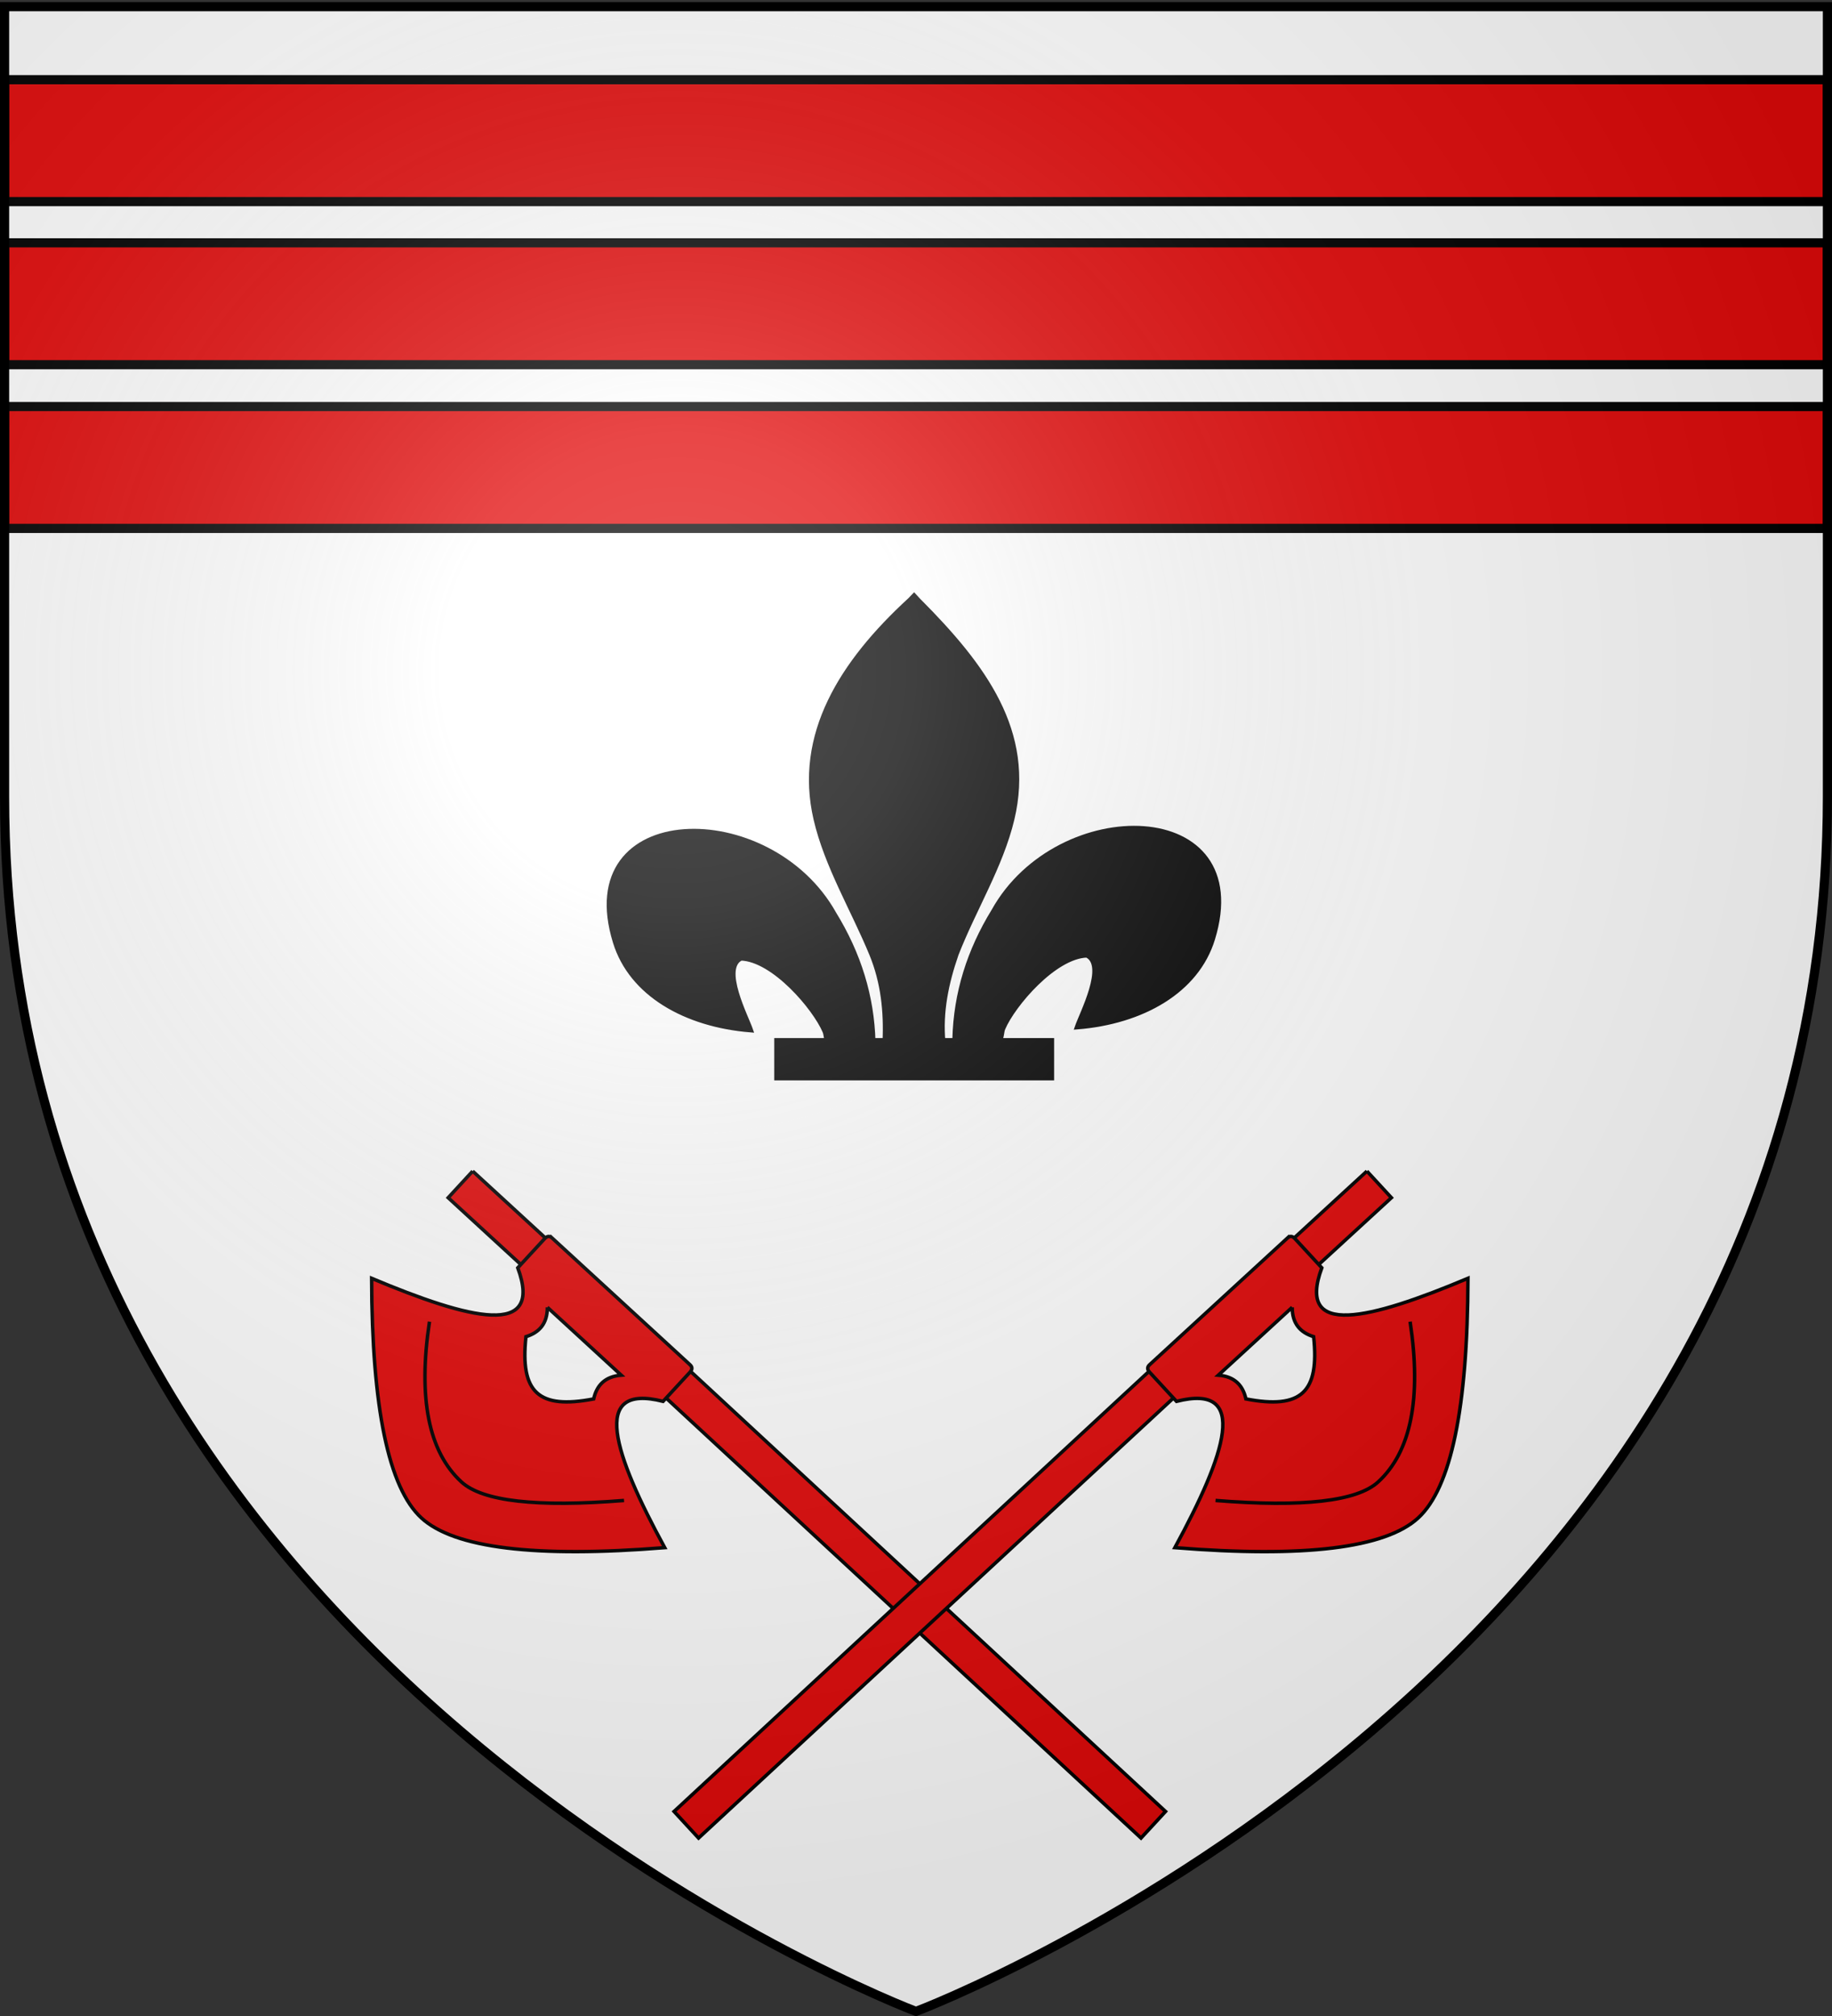 <svg xmlns="http://www.w3.org/2000/svg" xmlns:xlink="http://www.w3.org/1999/xlink" width="600" height="660" version="1.0"><rect width="100%" height="100%" fill="#333333" stroke="none"/><desc>Flag of Canton of Valais (Wallis)</desc><defs><g id="e"><path id="d" d="M0 0v1h.5z" transform="rotate(18 3.157 -.5)"/><use xlink:href="#d" width="810" height="540" transform="scale(-1 1)"/></g><g id="f"><use xlink:href="#e" width="810" height="540" transform="rotate(72)"/><use xlink:href="#e" width="810" height="540" transform="rotate(144)"/></g><radialGradient xlink:href="#a" id="F" cx="221.445" cy="226.331" r="300" fx="221.445" fy="226.331" gradientTransform="matrix(1.353 0 0 1.349 -77.63 -85.747)" gradientUnits="userSpaceOnUse"/><linearGradient id="a"><stop offset="0" style="stop-color:white;stop-opacity:.314"/><stop offset=".19" style="stop-color:white;stop-opacity:.251"/><stop offset=".6" style="stop-color:#6b6b6b;stop-opacity:.125"/><stop offset="1" style="stop-color:black;stop-opacity:.125"/></linearGradient></defs><g style="display:inline"><path d="M300 658.5s298.5-112.32 298.5-397.772V2.176H1.5v258.552C1.5 546.18 300 658.5 300 658.5" style="fill:#fff;fill-opacity:1;fill-rule:evenodd;stroke:none"/><g style="display:inline"><path d="M0 0h600v660H0z" style="fill:none;stroke:none"/></g><path id="C" d="M1.502 26.095h596.996v39.903H1.502z" style="fill:#e20909;fill-opacity:1;stroke:#000;stroke-width:3.004;stroke-linejoin:round;stroke-miterlimit:4;stroke-opacity:1;stroke-dasharray:none"/><use xlink:href="#C" id="D" width="600" height="660" x="0" y="0" transform="translate(0 53.4)"/><use xlink:href="#D" width="600" height="660" transform="translate(0 53.6)"/><path d="M1412.231-151.726c1.425-61.956 16.751-119.54 45.29-174.109 74.714-157.186 302.92-153.432 252.615 38.812-18.537 70.839-81.509 112.473-156.319 119.615 5.4-18.666 35.1-84.653 11.125-97.562-38.339 1.448-85.945 67.705-97.393 99.3-1.653 4.537-1.19 9.779-3.036 14.24" style="fill:#000;fill-opacity:1;fill-rule:evenodd;stroke:#000;stroke-width:6;stroke-linecap:butt;stroke-linejoin:miter;stroke-miterlimit:4;stroke-opacity:1;stroke-dasharray:none;display:inline" transform="matrix(.283 0 0 .241 -86.9 376.628)"/><g style="display:inline"><g style="fill:#fcef3c;fill-opacity:1;stroke:#000;stroke-width:6;stroke-miterlimit:4;stroke-opacity:1;stroke-dasharray:none" transform="matrix(.283 0 0 .241 -97.786 365.88)"><path d="M1355.725-103.053c-1.425-61.956-16.751-119.54-45.29-174.109-74.714-157.186-302.92-153.432-252.615 38.811 18.537 70.84 81.509 112.474 156.32 119.615-5.4-18.665-35.101-84.652-11.125-97.561 38.338 1.448 85.944 67.705 97.392 99.3 1.653 4.537 1.19 9.779 3.036 14.24" style="fill:#000;fill-opacity:1;fill-rule:evenodd;stroke:#000;stroke-width:6;stroke-linecap:butt;stroke-linejoin:miter;stroke-miterlimit:4;stroke-opacity:1;stroke-dasharray:none"/><path d="M1398.828-703.305c-78.714 84.85-131.565 182.961-108.781 298.03 12.57 63.485 43.041 122.28 64.531 183.438 13.437 38.37 16.872 78.452 15.281 118.782h66.781c-3.196-40.626 3.807-79.999 15.282-118.782 20.474-61.538 51.625-119.905 64.531-183.437 24.128-118.78-32.507-208.36-108.437-297.656l-4.641-5.919z" style="fill:#000;fill-opacity:1;fill-rule:nonzero;stroke:#000;stroke-width:6;stroke-linecap:butt;stroke-linejoin:miter;stroke-miterlimit:4;stroke-opacity:1;stroke-dasharray:none"/><path d="M1244.554-105.046h317.888v51.503h-317.888z" style="fill:#000;fill-opacity:1;stroke:#000;stroke-width:6;stroke-miterlimit:4;stroke-opacity:1;stroke-dasharray:none"/><g id="E" style="display:inline"><g style="fill:#e20909;fill-opacity:1"><path d="m239.855 11.314 211.843.867V24.01l-211.843-.867V11.314m-96.872 0h32.29v11.828h-32.29V11.314m32.838-1.478h62.392q1.642 0 1.642 1.774v13.01c-21.892 11.828 0 23.656 32.838 34.892q-43.237 46.72-65.128 46.72-21.893 0-65.13-46.72c32.839-11.828 54.73-23.656 32.839-34.892V11.61q0-1.774 1.642-1.774m14.23 17.741c3.648 3.943 3.648 7.886 1.368 11.828 10.946 14.784 19.155 14.784 30.101 0-2.28-3.943-2.28-7.886 1.369-11.828h-32.839m61.298 29.57q-29.19 31.54-43.237 31.54-21.892 0-43.236-31.54" style="fill:#e20909;fill-opacity:1;stroke:#000;stroke-width:1.138" transform="matrix(2.604 2.809 -2.397 3.052 547.345 -363.42)"/></g></g><use xlink:href="#E" width="600" height="660" transform="matrix(-1 0 0 1 2819.982 0)"/></g></g></g><path d="M300 658.5s298.5-112.32 298.5-397.772V2.176H1.5v258.552C1.5 546.18 300 658.5 300 658.5" style="opacity:1;fill:url(#F);fill-opacity:1;fill-rule:evenodd;stroke:none;stroke-width:1px;stroke-linecap:butt;stroke-linejoin:miter;stroke-opacity:1"/><path d="M300 658.5S1.5 546.18 1.5 260.728V2.176h597v258.552C598.5 546.18 300 658.5 300 658.5z" style="opacity:1;fill:none;fill-opacity:1;fill-rule:evenodd;stroke:#000;stroke-width:3;stroke-linecap:butt;stroke-linejoin:miter;stroke-miterlimit:4;stroke-dasharray:none;stroke-opacity:1"/></svg>